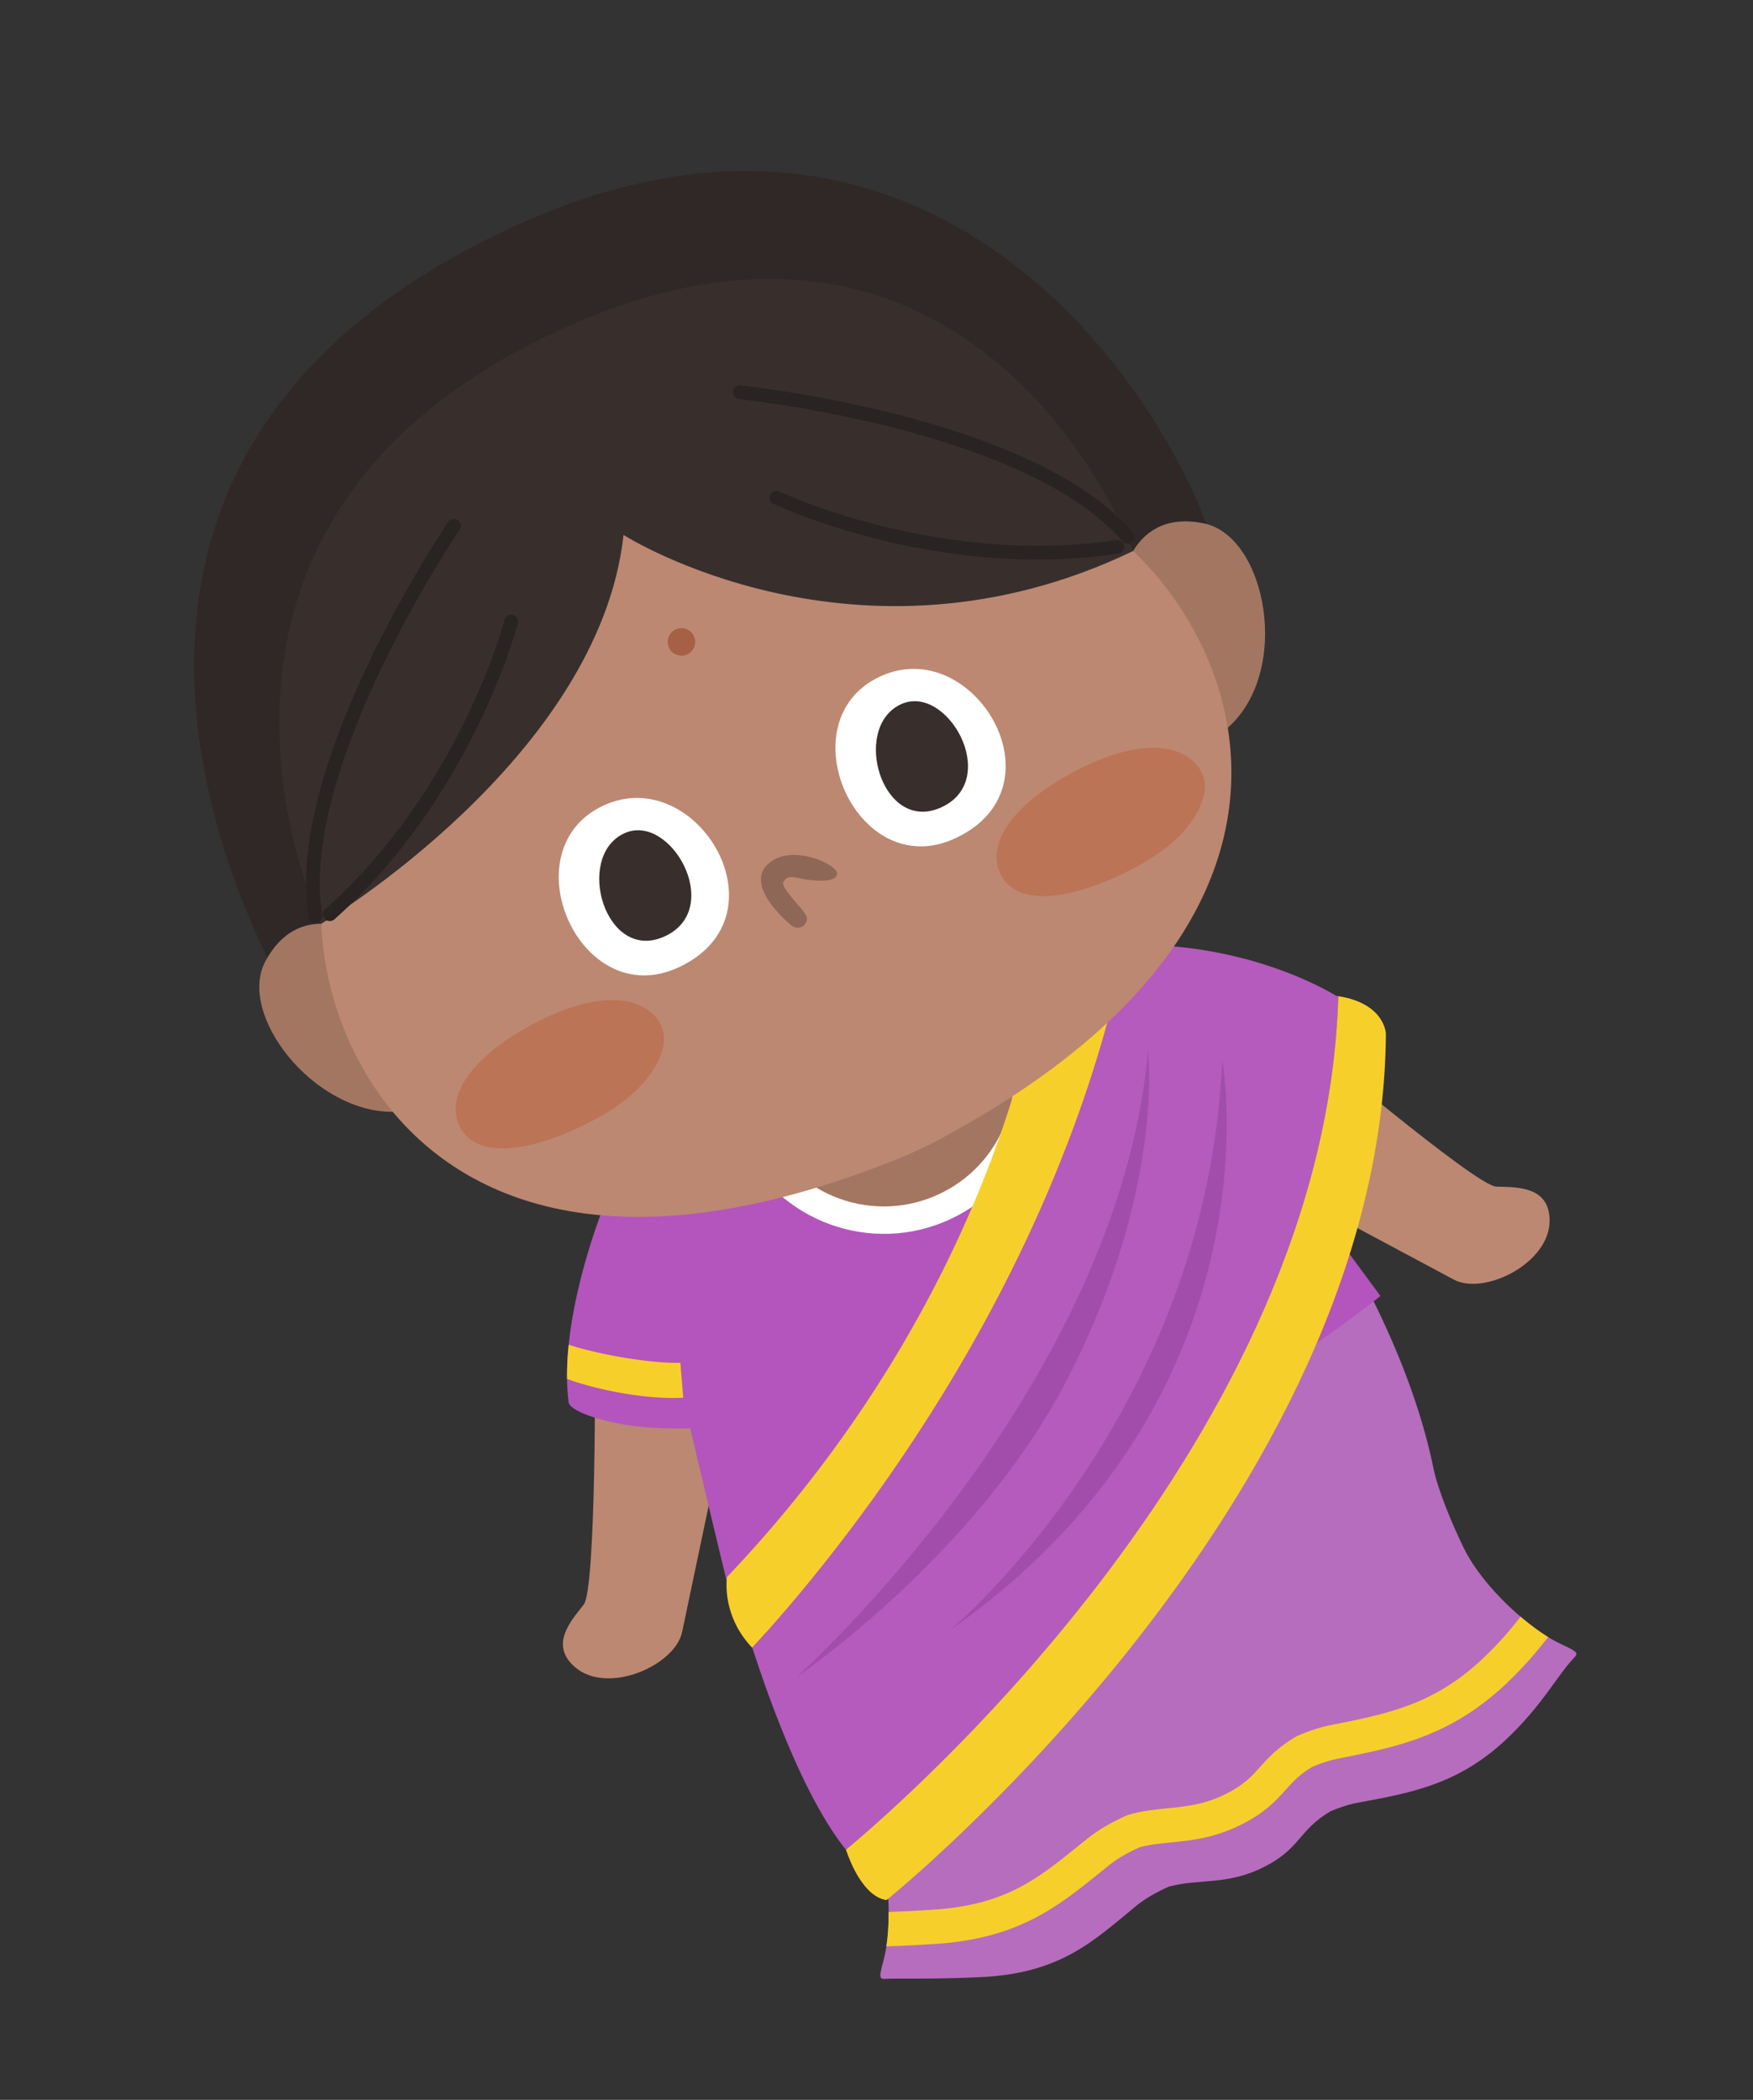 <svg width="243" height="291" fill="none" xmlns="http://www.w3.org/2000/svg"><rect width="100%" height="100%" fill="#333333" stroke="none"/><g clip-path="url(#clip0_1_13564)"><path d="M207.416 164.442c2.833.077 7.304-.083 7.39 4.598.112 6.014-9.081 10.53-13.274 8.289l-25.157-13.45s-4.271-22.664 3.884-20.172c0 0 24.323 20.658 27.157 20.737v-.002zM80.903 222.386c-1.762 2.22-4.76 5.542-1.229 8.617 4.535 3.951 13.904-.188 14.882-4.841l5.868-27.917s-14.617-17.84-17.95-9.991c0 0 .19 31.911-1.57 34.133l-.001-.001z" fill="#BC8872"/><path d="M103.919 220.372c2.655 6.836 5.131 14.383 9.136 19.987 1.781 2.489 6.522 9.285 7.872 12.331 2.554 5.759 2.738 14.593 1.565 18.904-.853 3.132-.546 2.616 1.139 2.605 3.251-.022 6.586.063 12.384-.214 10.968-.524 15.523-4.964 21.4-9.801 1.326-1.092 2.934-1.994 4.632-2.742 4.284-1.143 8.095-.132 13.226-2.745 5.047-2.569 4.671-5.023 9.146-7.683 1.265-.542 2.55-.966 3.812-1.2 7.483-1.39 14.283-2.537 21.239-9.424 4.256-4.213 6.045-7.541 8.152-10.017 1.091-1.284 1.684-1.188-1.263-2.547-4.057-1.873-10.704-7.69-13.476-13.351-1.464-2.99-3.542-7.914-4.157-10.915-1.715-8.36-4.939-16.39-8.336-23.266-38.355 19.331-74.457 37.651-86.467 40.081l-.004-.003z" fill="#B66DBD"/><path d="M208.996 233.124c2.462-2.354 4.202-4.45 5.609-6.257-1.199-.737-2.51-1.704-3.825-2.824-1.311 1.681-2.866 3.54-5.069 5.646-6.793 6.492-13.29 7.791-20.814 9.291l-.483.096c-1.405.28-2.919.768-4.497 1.447l-.136.059-.129.075c-2.539 1.491-3.842 2.94-4.993 4.221-1.174 1.307-2.187 2.437-4.64 3.678-2.987 1.519-5.485 1.767-8.121 2.029-1.706.17-3.471.345-5.364.871l-.327.118c-2.163.956-3.986 2.027-5.442 3.195l-1.315 1.059c-5.622 4.546-10.061 8.142-20.012 8.811-2.468.166-4.51.263-6.256.324.009 1.741-.098 3.376-.31 4.769 1.89-.063 4.127-.162 6.886-.348 11.45-.772 16.908-5.187 22.683-9.859l1.296-1.045c1.101-.882 2.528-1.724 4.231-2.485 1.444-.382 2.883-.525 4.402-.676 2.647-.264 5.626-.561 9.125-2.193.223-.103.447-.213.673-.327 3.247-1.646 4.725-3.29 6.029-4.742 1.027-1.143 1.917-2.136 3.735-3.223 1.223-.518 2.371-.885 3.413-1.093l.483-.096c7.907-1.578 15.374-3.068 23.17-10.517l-.002-.004z" fill="#F7CF2A"/><path d="M184.95 144.838c-9.538-8.711-25.523-11.488-25.523-11.488l-36.92 16.116-38.715 17.448s-6.46 15.778-4.969 27.412c.153 1.191 4.35 2.613 8.493 3.21 4.21.607 8.363.381 8.374.424.205.909 3.159 13.432 5.643 23.618 6.952-1.406 26.35-6.215 47.366-15.343l.006.013c.076-.036.15-.077.226-.115.076-.036.156-.066.233-.099l-.006-.014c20.501-10.23 36.656-21.998 42.199-26.421a2947.41 2947.41 0 00-14.465-19.505c-.025-.036 2.817-3.071 5.059-6.686 2.206-3.556 3.887-7.758 2.999-8.57z" fill="#B355BD"/><path d="M131.761 168.942c-10.93 5.097-23.969.351-29.065-10.579-5.097-10.93-.352-23.969 10.579-29.066 10.93-5.097 23.969-.351 29.065 10.579 5.097 10.93.352 23.969-10.579 29.066z" fill="#fff"/><path d="M139.496 155.298c3.413-9.377-1.422-19.746-10.799-23.159-9.377-3.413-19.746 1.422-23.159 10.8-3.413 9.377 1.422 19.745 10.799 23.158 9.378 3.413 19.746-1.421 23.159-10.799z" fill="#A37662"/><path d="M78.607 191.09c3.714 1.381 10.655 2.894 16.1 2.606l-.393-4.829c-4.28.074-11.311-1.157-15.481-2.511a40.632 40.632 0 00-.225 4.736l-.001-.002zm105.337-47.02c-1.33 3.733-4.633 10.022-8.353 14.009l-3.446-3.406c2.807-3.231 6.383-9.408 8.027-13.473a40.783 40.783 0 013.773 2.872l-.001-.002zm-27.852-13.111c-.738.178-1.474.385-2.201.645-7.32 2.612-10.056 6.001-10.056 6.001s-5.384 41.333-43.053 80.932c0 0-.878 5.224 3.495 9.817 11.49-12.47 41.926-49.16 51.815-97.395z" fill="#F7CF2A"/><path d="M185.513 138.046c-.108-.018-.203-.04-.315-.056 0 0-11.812-7.519-29.106-7.031-9.889 48.235-40.325 84.925-51.815 97.395.137.143 5.783 19.084 13.004 28.003 0 0 67.036-53.686 68.232-118.311z" fill="#B45BBD"/><path d="M185.512 138.046c-1.641 60.905-60.115 111.541-68.246 118.291.584 1.731 2.475 6.517 5.622 6.98 0 0 68.804-55.34 69.224-120.068 0 0-.107-4.18-6.598-5.204l-.002.001z" fill="#F7CF2A"/><path d="M40.855 139.718S-5.818 66.437 71.58 31.221C139.608.267 172.655 74.149 169.76 85.38L40.855 139.719z" fill="#302827"/><path d="M166.919 72.54c-5.608-1.18-8.462 1.503-9.845 3.819 3.214 6.55 12.278 21.21 13.117 24.5 8.899-7.906 5.341-26.51-3.272-28.32zM44.534 128.012c-2.491 0-5.524 1.045-7.75 5.211-3.924 7.34 6.562 20.881 17.672 20.863-2.918-7.088-7.977-20.467-9.922-26.074z" fill="#A37662"/><path d="M157.075 76.361c-2.658-2.52-5.428-4.467-8.031-5.714-25.295-12.119-66.442-2.975-66.442-2.975-8.031 5.867-30.266 24.159-37.242 51.324-.665 2.589-.96 5.673-.824 9.017.333 8.269 3.31 18.134 9.923 26.074 11.352 13.629 33.42 21.576 71.238 6.004l3.187-1.486c35.765-18.713 44.117-40.4 41.308-57.744-1.64-10.136-7.091-18.79-13.117-24.5z" fill="#BC8872"/><path d="M121.988 93.755c12.928-6.028 25.747 15.275 10.449 22.408-13.717 6.397-23.593-16.279-10.449-22.408z" fill="#fff"/><path d="M124.871 97.603c6.406-2.987 13.944 10.393 5.672 14.251-8.272 3.857-12.61-11.016-5.672-14.251z" fill="#382F2D"/><path d="M83.636 111.639c12.927-6.028 25.747 15.275 10.449 22.408-13.718 6.397-23.593-16.279-10.45-22.408z" fill="#fff"/><path d="M86.52 115.487c6.405-2.987 13.943 10.393 5.671 14.251-8.272 3.857-12.61-11.016-5.672-14.251z" fill="#382F2D"/><path d="M149.287 106.732c11.418-5.872 16.66-2.233 17.587 1.101.81 2.911-1.719 8.204-9.216 12.226-8.648 4.64-16.52 5.824-18.912 1.172-2.393-4.652 2.508-10.369 10.543-14.5l-.002.001zm-74.982 34.965c11.417-5.872 16.66-2.233 17.587 1.101.81 2.911-1.72 8.204-9.216 12.226-8.649 4.64-16.52 5.824-18.913 1.172-2.392-4.652 2.509-10.369 10.544-14.5l-.002.001z" fill="#BC7456"/><path d="M109.77 128.306s-6.583-5.249-3.439-8.444c3.145-3.195 9.892-.041 9.711 1.253-.159 1.134-2.511 1.005-4.13.796-1.619-.208-2.63-.875-3.322.314-.465.799 2.978 3.894 3.234 4.862.235.896-.905 1.996-2.054 1.219z" fill="#8F6756"/><path d="M44.534 128.012s38.501-22.914 41.9-53.878c0 0 32.354 20.62 70.641 2.227 0 0-21.477-57.68-80.083-30.352-58.606 27.33-32.458 82.003-32.458 82.003z" fill="#382F2D"/><path d="M107.633 68.97s22.049 10.53 47.25 6.822m-52.311-21.425s40.021 4.072 53.768 20.047M70.863 86.117s-6.107 23.657-25.146 40.58M62.93 72.852s-22.606 33.275-19.205 54.075" stroke="#292321" stroke-width="1.903" stroke-linecap="round" stroke-linejoin="round"/><path d="M96.177 88.129a1.902 1.902 0 11-3.447 1.608 1.902 1.902 0 013.447-1.608z" fill="#A66044"/><path d="M159.144 145.68c-4.266 47.107-48.743 86.735-48.743 86.735s25.029-16.929 37.612-41.41c13.479-26.222 11.131-45.325 11.131-45.325z" fill="#A24DAB"/><path d="M131.745 225.871s35.588-29.624 37.681-78.952c0 0 8.48 46.497-37.681 78.952z" fill="#A24DAB"/></g><defs><clipPath id="clip0_1_13564"><path fill="#fff" transform="rotate(-25 145.181 30.046)" d="M0 0h150.255v250H0z"/></clipPath></defs></svg>